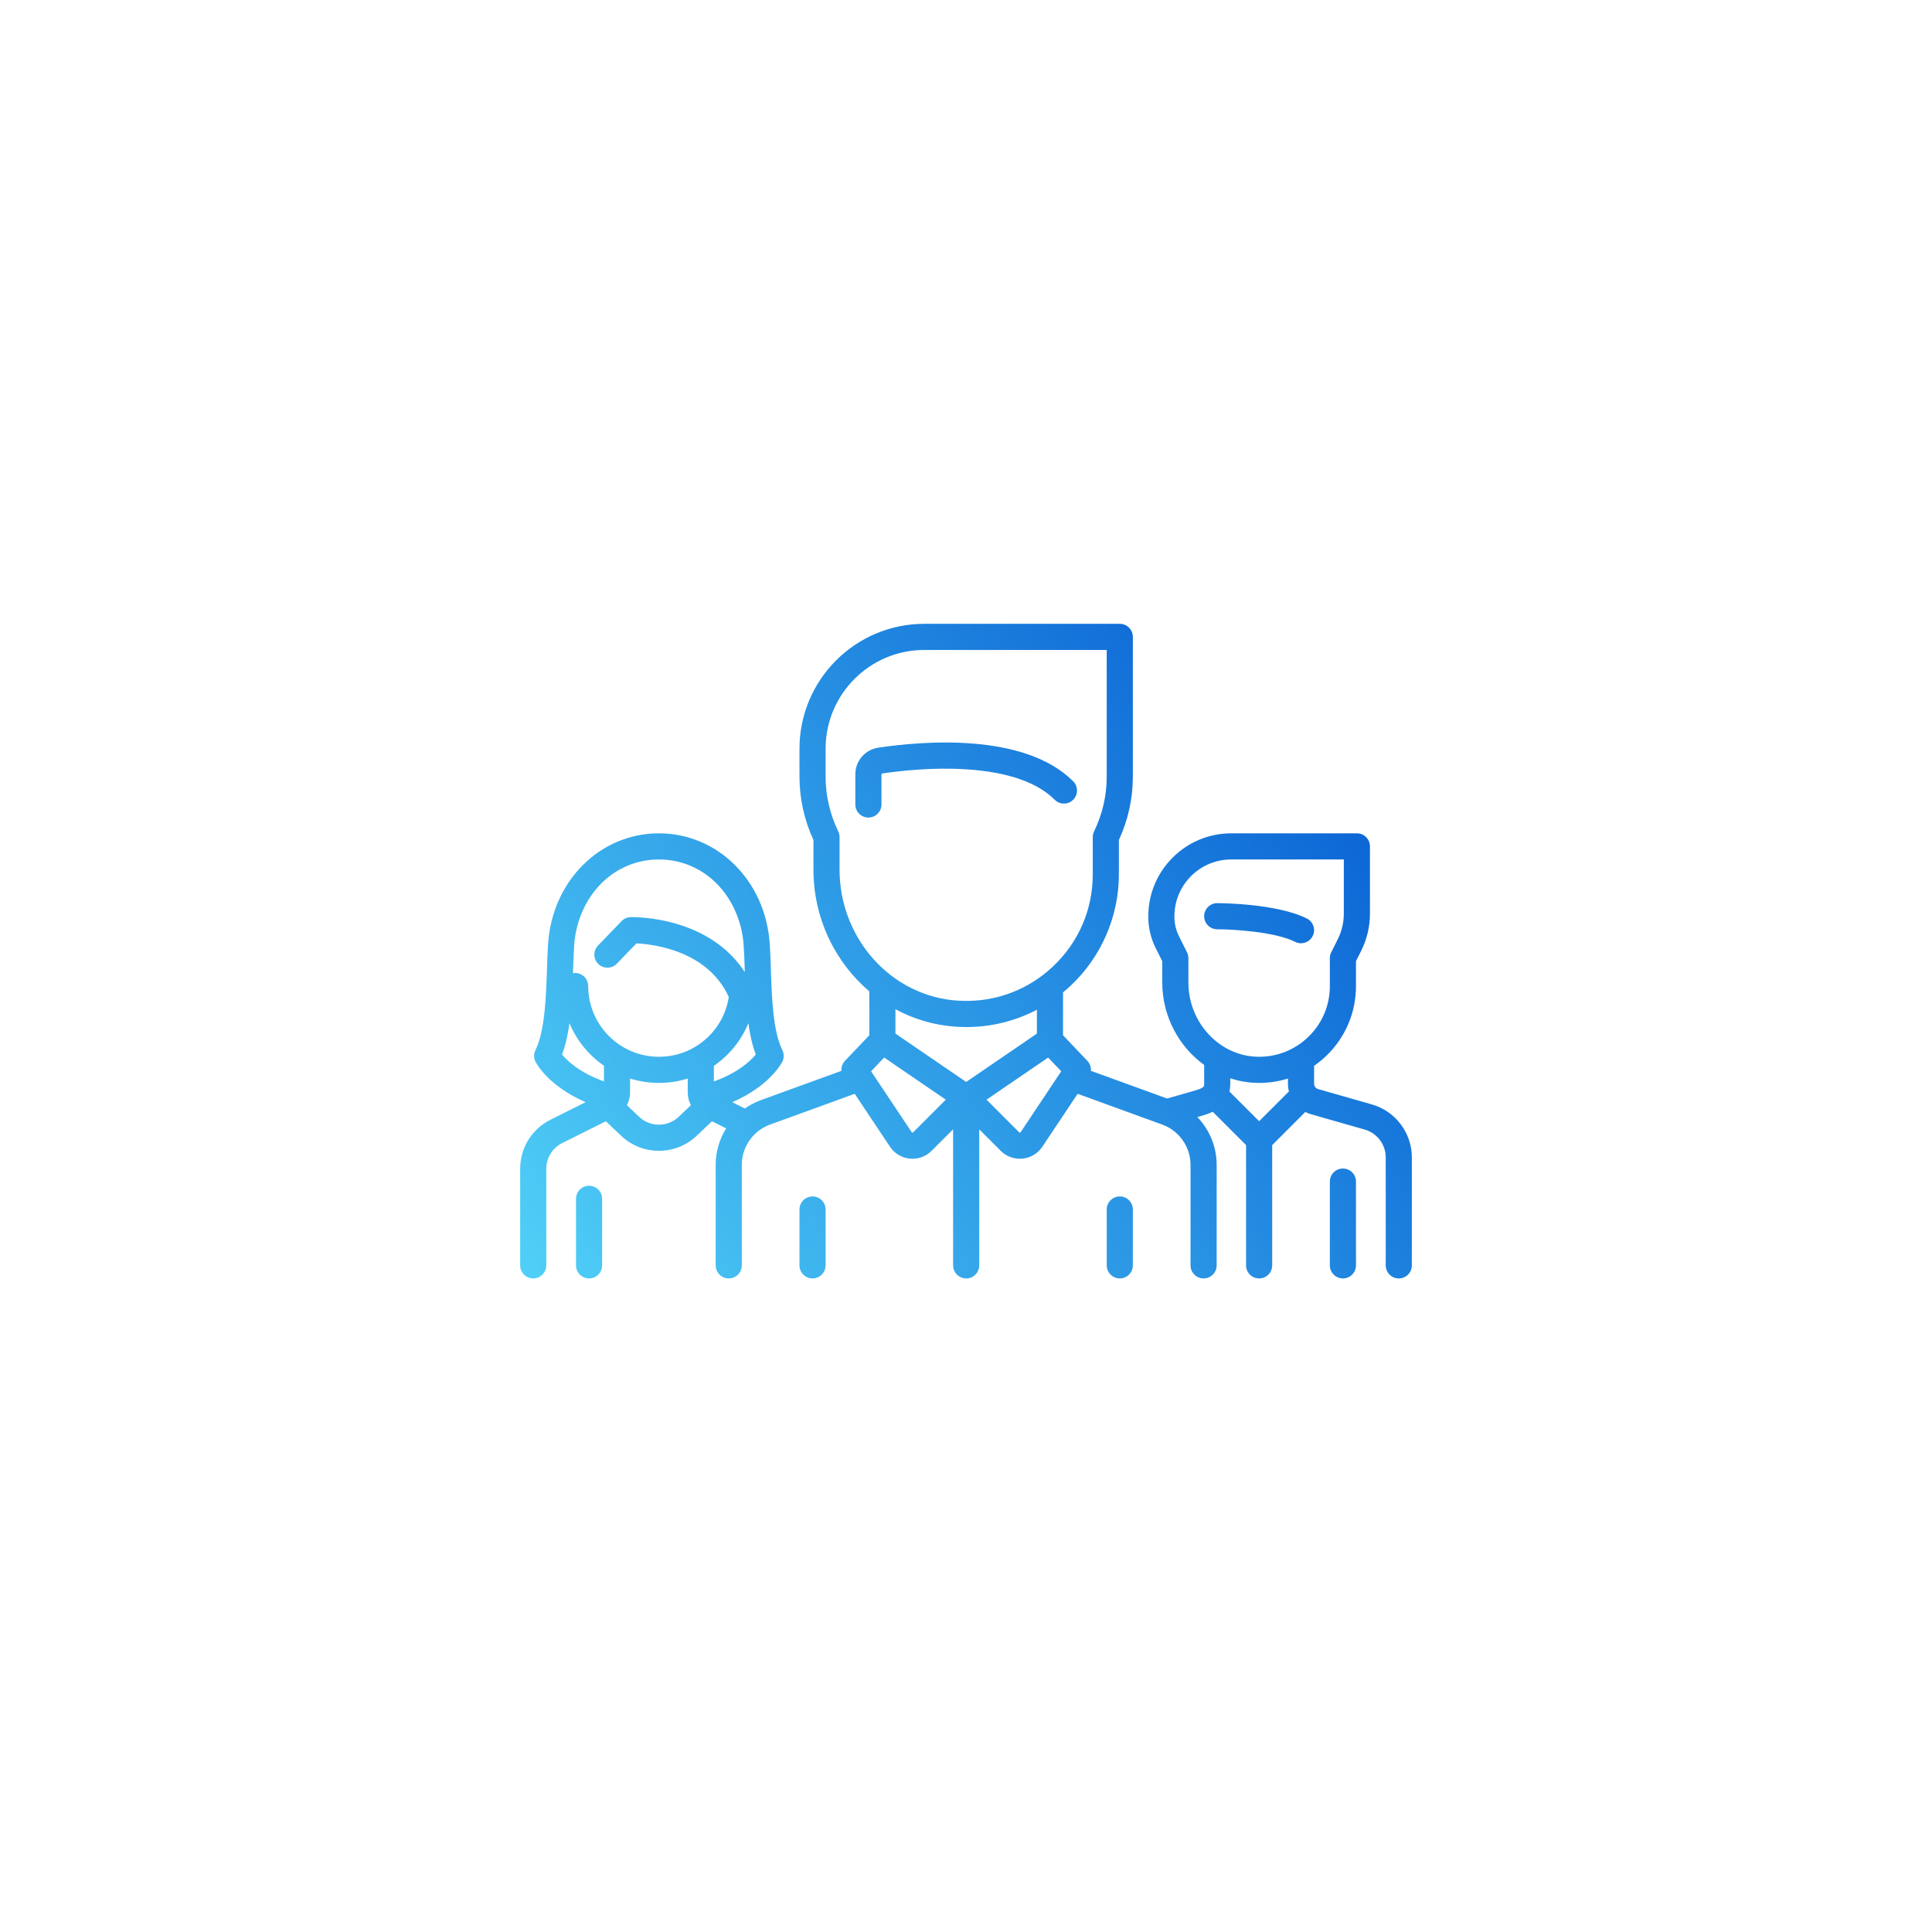 <?xml version="1.0" encoding="UTF-8"?>
<svg xmlns="http://www.w3.org/2000/svg" width="130" height="130" viewBox="0 0 130 130" fill="none">
  <g filter="url(#filter0_d_295_2756)">
    <circle cx="65" cy="65" r="50" fill="white"></circle>
  </g>
  <path fill-rule="evenodd" clip-rule="evenodd" d="M92.318 74.317L88.688 73.28C88.531 73.235 88.422 73.09 88.422 72.927V71.716C88.717 71.511 88.999 71.282 89.262 71.026C90.538 69.788 91.241 68.127 91.241 66.349V64.677L91.592 63.975C91.977 63.205 92.181 62.342 92.181 61.481V56.952C92.181 56.466 91.787 56.073 91.302 56.073H82.844C79.769 56.073 77.266 58.575 77.266 61.65V61.703C77.266 62.419 77.436 63.136 77.756 63.777L78.206 64.677V66.112C78.206 68.388 79.327 70.429 81.025 71.657L81.026 72.927C81.026 73.123 81.026 73.204 80.3 73.411L78.529 73.917L73.405 72.054C73.424 71.813 73.342 71.567 73.166 71.382L71.528 69.661V66.774C71.702 66.631 71.872 66.485 72.038 66.33C74.103 64.394 75.287 61.661 75.287 58.831V56.525C75.911 55.168 76.227 53.732 76.227 52.253V42.855C76.227 42.37 75.834 41.976 75.348 41.976H62.192C57.562 41.976 53.795 45.743 53.795 50.373V52.253C53.795 53.732 54.111 55.168 54.735 56.525V58.509C54.735 61.795 56.196 64.755 58.494 66.706V69.662L56.856 71.382C56.68 71.567 56.599 71.813 56.617 72.055L51.209 74.021C50.818 74.163 50.453 74.356 50.123 74.59L49.274 74.165C51.801 73.065 52.602 71.518 52.641 71.441C52.764 71.194 52.764 70.902 52.641 70.655C52.007 69.388 51.93 67.065 51.869 65.198C51.848 64.577 51.829 63.99 51.791 63.468C51.492 59.252 48.287 56.073 44.337 56.073C40.386 56.073 37.181 59.252 36.882 63.468C36.844 63.99 36.825 64.577 36.805 65.199C36.743 67.065 36.666 69.387 36.032 70.655C35.909 70.902 35.909 71.193 36.032 71.441C36.071 71.518 36.87 73.062 39.403 74.163L37.044 75.343C35.783 75.974 35 77.241 35 78.651V85.144C35 85.629 35.394 86.023 35.879 86.023C36.364 86.023 36.758 85.629 36.758 85.144V78.651C36.758 77.911 37.169 77.246 37.83 76.915L40.767 75.447L41.789 76.418C42.503 77.097 43.42 77.436 44.337 77.436C45.253 77.436 46.17 77.096 46.884 76.418L47.906 75.447L48.863 75.926C48.412 76.647 48.156 77.493 48.156 78.38V85.144C48.156 85.63 48.55 86.023 49.035 86.023C49.521 86.023 49.914 85.63 49.914 85.144V78.38C49.914 77.173 50.676 76.085 51.81 75.673L57.511 73.6L59.885 77.16C60.188 77.615 60.675 77.907 61.219 77.961C61.279 77.967 61.34 77.97 61.4 77.97C61.88 77.97 62.34 77.781 62.684 77.437L64.132 75.989V85.144C64.132 85.63 64.526 86.023 65.011 86.023C65.496 86.023 65.89 85.63 65.89 85.144V75.989L67.338 77.437C67.682 77.781 68.142 77.97 68.622 77.97C68.682 77.97 68.743 77.967 68.803 77.961C69.347 77.907 69.834 77.615 70.137 77.16L72.511 73.6L78.212 75.673C79.346 76.085 80.108 77.173 80.108 78.38V85.144C80.108 85.63 80.501 86.023 80.987 86.023C81.472 86.023 81.866 85.63 81.866 85.144V78.38C81.866 77.158 81.38 76.012 80.566 75.164L80.783 75.102C81.002 75.04 81.301 74.954 81.601 74.807L83.845 77.051V85.144C83.845 85.63 84.238 86.023 84.724 86.023C85.209 86.023 85.603 85.63 85.603 85.144V77.051L87.831 74.822C87.949 74.883 88.074 74.933 88.205 74.971L91.835 76.008C92.663 76.245 93.242 77.012 93.242 77.874V85.144C93.242 85.63 93.636 86.023 94.121 86.023C94.606 86.023 95 85.63 95 85.144V77.874C95 76.231 93.897 74.769 92.318 74.317ZM40.639 72.765C38.995 72.173 38.17 71.385 37.818 70.954C38.058 70.327 38.213 69.608 38.319 68.849C38.803 70.012 39.615 71.004 40.639 71.712V72.765ZM45.673 75.144C44.924 75.856 43.749 75.856 43 75.143L42.183 74.367C42.321 74.108 42.396 73.815 42.396 73.508V72.572C43.01 72.763 43.661 72.867 44.337 72.867C45.011 72.867 45.663 72.763 46.277 72.572L46.277 73.508C46.277 73.815 46.353 74.108 46.491 74.367L45.673 75.144ZM44.337 71.109C41.712 71.109 39.578 68.974 39.578 66.349C39.578 65.864 39.184 65.47 38.699 65.47C38.649 65.47 38.601 65.475 38.554 65.483L38.562 65.257C38.581 64.653 38.6 64.082 38.635 63.592C38.747 62.013 39.379 60.558 40.412 59.494C41.455 58.422 42.849 57.831 44.337 57.831C45.825 57.831 47.219 58.422 48.261 59.494C49.295 60.558 49.926 62.013 50.038 63.592C50.073 64.082 50.092 64.653 50.112 65.257L50.117 65.413C49.161 63.94 47.684 62.855 45.776 62.241C44.013 61.675 42.497 61.71 42.433 61.712C42.203 61.718 41.984 61.814 41.825 61.98L40.239 63.625C39.902 63.974 39.912 64.531 40.262 64.868C40.611 65.204 41.167 65.194 41.504 64.845L42.824 63.477C43.96 63.532 47.616 63.957 49.038 67.088C48.68 69.395 46.697 71.109 44.337 71.109ZM48.035 72.768L48.035 71.72C49.057 71.016 49.87 70.025 50.355 68.854C50.461 69.611 50.616 70.328 50.856 70.954C50.505 71.381 49.677 72.177 48.035 72.768ZM56.492 58.509V56.328C56.492 56.196 56.463 56.066 56.405 55.946C55.84 54.775 55.553 53.532 55.553 52.253V50.373C55.553 46.713 58.531 43.734 62.192 43.734H74.469V52.253C74.469 53.533 74.183 54.775 73.617 55.947C73.56 56.066 73.53 56.196 73.53 56.329V58.831C73.53 61.211 72.573 63.419 70.835 65.048C70.619 65.251 70.393 65.441 70.161 65.619L70.157 65.622L70.151 65.626L70.146 65.63C68.518 66.866 66.524 67.466 64.442 67.331C59.984 67.043 56.492 63.168 56.492 58.509ZM61.441 76.194C61.435 76.2 61.421 76.215 61.392 76.212C61.364 76.209 61.352 76.192 61.348 76.185L58.614 72.085L59.494 71.16L63.641 73.995L61.441 76.194L61.441 76.194ZM65.011 72.802L60.252 69.549V67.908C61.483 68.574 62.862 68.99 64.329 69.085C64.56 69.1 64.791 69.108 65.02 69.108C66.701 69.108 68.318 68.706 69.771 67.943V69.549L65.011 72.802ZM68.675 76.185C68.67 76.192 68.659 76.209 68.63 76.212C68.603 76.215 68.588 76.201 68.582 76.195L68.581 76.194L66.382 73.995L70.528 71.16L71.408 72.085L68.675 76.185ZM84.724 75.443L82.729 73.449C82.764 73.291 82.784 73.118 82.783 72.927L82.783 72.556C83.337 72.738 83.92 72.845 84.524 72.863C84.591 72.865 84.659 72.867 84.726 72.867C85.393 72.867 86.044 72.766 86.664 72.573V72.927C86.664 73.103 86.686 73.274 86.728 73.439L84.724 75.443ZM88.038 69.765C87.106 70.669 85.876 71.147 84.577 71.106C82.033 71.03 79.964 68.79 79.964 66.113V64.47C79.964 64.333 79.932 64.199 79.871 64.077L79.328 62.991C79.129 62.593 79.024 62.148 79.024 61.703V61.65C79.024 59.544 80.738 57.831 82.844 57.831H90.423V61.481C90.423 62.071 90.284 62.662 90.02 63.189L89.576 64.077C89.515 64.199 89.483 64.333 89.483 64.47V66.349C89.483 67.647 88.97 68.861 88.038 69.765ZM87.936 61.804C85.894 60.783 82.066 60.771 81.904 60.771C81.419 60.771 81.025 61.165 81.025 61.65C81.025 62.136 81.419 62.529 81.904 62.529C82.892 62.529 85.76 62.681 87.15 63.376C87.276 63.439 87.41 63.469 87.542 63.469C87.865 63.469 88.175 63.291 88.329 62.983C88.546 62.549 88.37 62.021 87.936 61.804ZM89.483 79.505C89.483 79.02 89.877 78.627 90.362 78.627C90.847 78.627 91.241 79.02 91.241 79.505V85.144C91.241 85.629 90.847 86.023 90.362 86.023C89.877 86.023 89.483 85.629 89.483 85.144V79.505ZM39.638 79.788C39.153 79.788 38.759 80.182 38.759 80.667V85.144C38.759 85.629 39.153 86.023 39.638 86.023C40.123 86.023 40.517 85.629 40.517 85.144V80.667C40.517 80.182 40.123 79.788 39.638 79.788ZM59.096 50.31C61.932 49.883 68.887 49.247 72.211 52.571C72.554 52.914 72.554 53.471 72.211 53.814C71.868 54.157 71.311 54.157 70.968 53.814C69.794 52.64 67.808 51.952 65.068 51.769C62.739 51.614 60.491 51.877 59.358 52.048C59.331 52.052 59.312 52.078 59.312 52.108V54.133C59.312 54.618 58.918 55.011 58.433 55.011C57.947 55.011 57.554 54.618 57.554 54.133V52.108C57.554 51.201 58.202 50.445 59.096 50.31ZM54.674 80.506C54.188 80.506 53.795 80.9 53.795 81.385V85.144C53.795 85.629 54.188 86.023 54.674 86.023C55.159 86.023 55.553 85.629 55.553 85.144V81.385C55.553 80.9 55.159 80.506 54.674 80.506ZM74.469 81.385C74.469 80.9 74.863 80.506 75.348 80.506C75.834 80.506 76.227 80.9 76.227 81.385V85.144C76.227 85.629 75.834 86.023 75.348 86.023C74.863 86.023 74.469 85.629 74.469 85.144V81.385Z" fill="url(#paint0_linear_295_2756)"></path>
  <defs>
    <filter id="filter0_d_295_2756" x="0" y="0" width="130" height="130" color-interpolation-filters="sRGB">
      <feFlood flood-opacity="0" result="BackgroundImageFix"></feFlood>
      <feColorMatrix in="SourceAlpha" type="matrix" values="0 0 0 0 0 0 0 0 0 0 0 0 0 0 0 0 0 0 127 0" result="hardAlpha"></feColorMatrix>
      <feOffset></feOffset>
      <feGaussianBlur stdDeviation="7.5"></feGaussianBlur>
      <feComposite in2="hardAlpha" operator="out"></feComposite>
      <feColorMatrix type="matrix" values="0 0 0 0 0 0 0 0 0 0 0 0 0 0 0 0 0 0 0.15 0"></feColorMatrix>
      <feBlend mode="normal" in2="BackgroundImageFix" result="effect1_dropShadow_295_2756"></feBlend>
      <feBlend mode="normal" in="SourceGraphic" in2="effect1_dropShadow_295_2756" result="shape"></feBlend>
    </filter>
    <linearGradient id="paint0_linear_295_2756" x1="95" y1="42" x2="35" y2="85.999" gradientUnits="userSpaceOnUse">
      <stop stop-color="#0155D0"></stop>
      <stop offset="1" stop-color="#50D0F7"></stop>
    </linearGradient>
  </defs>
</svg>
